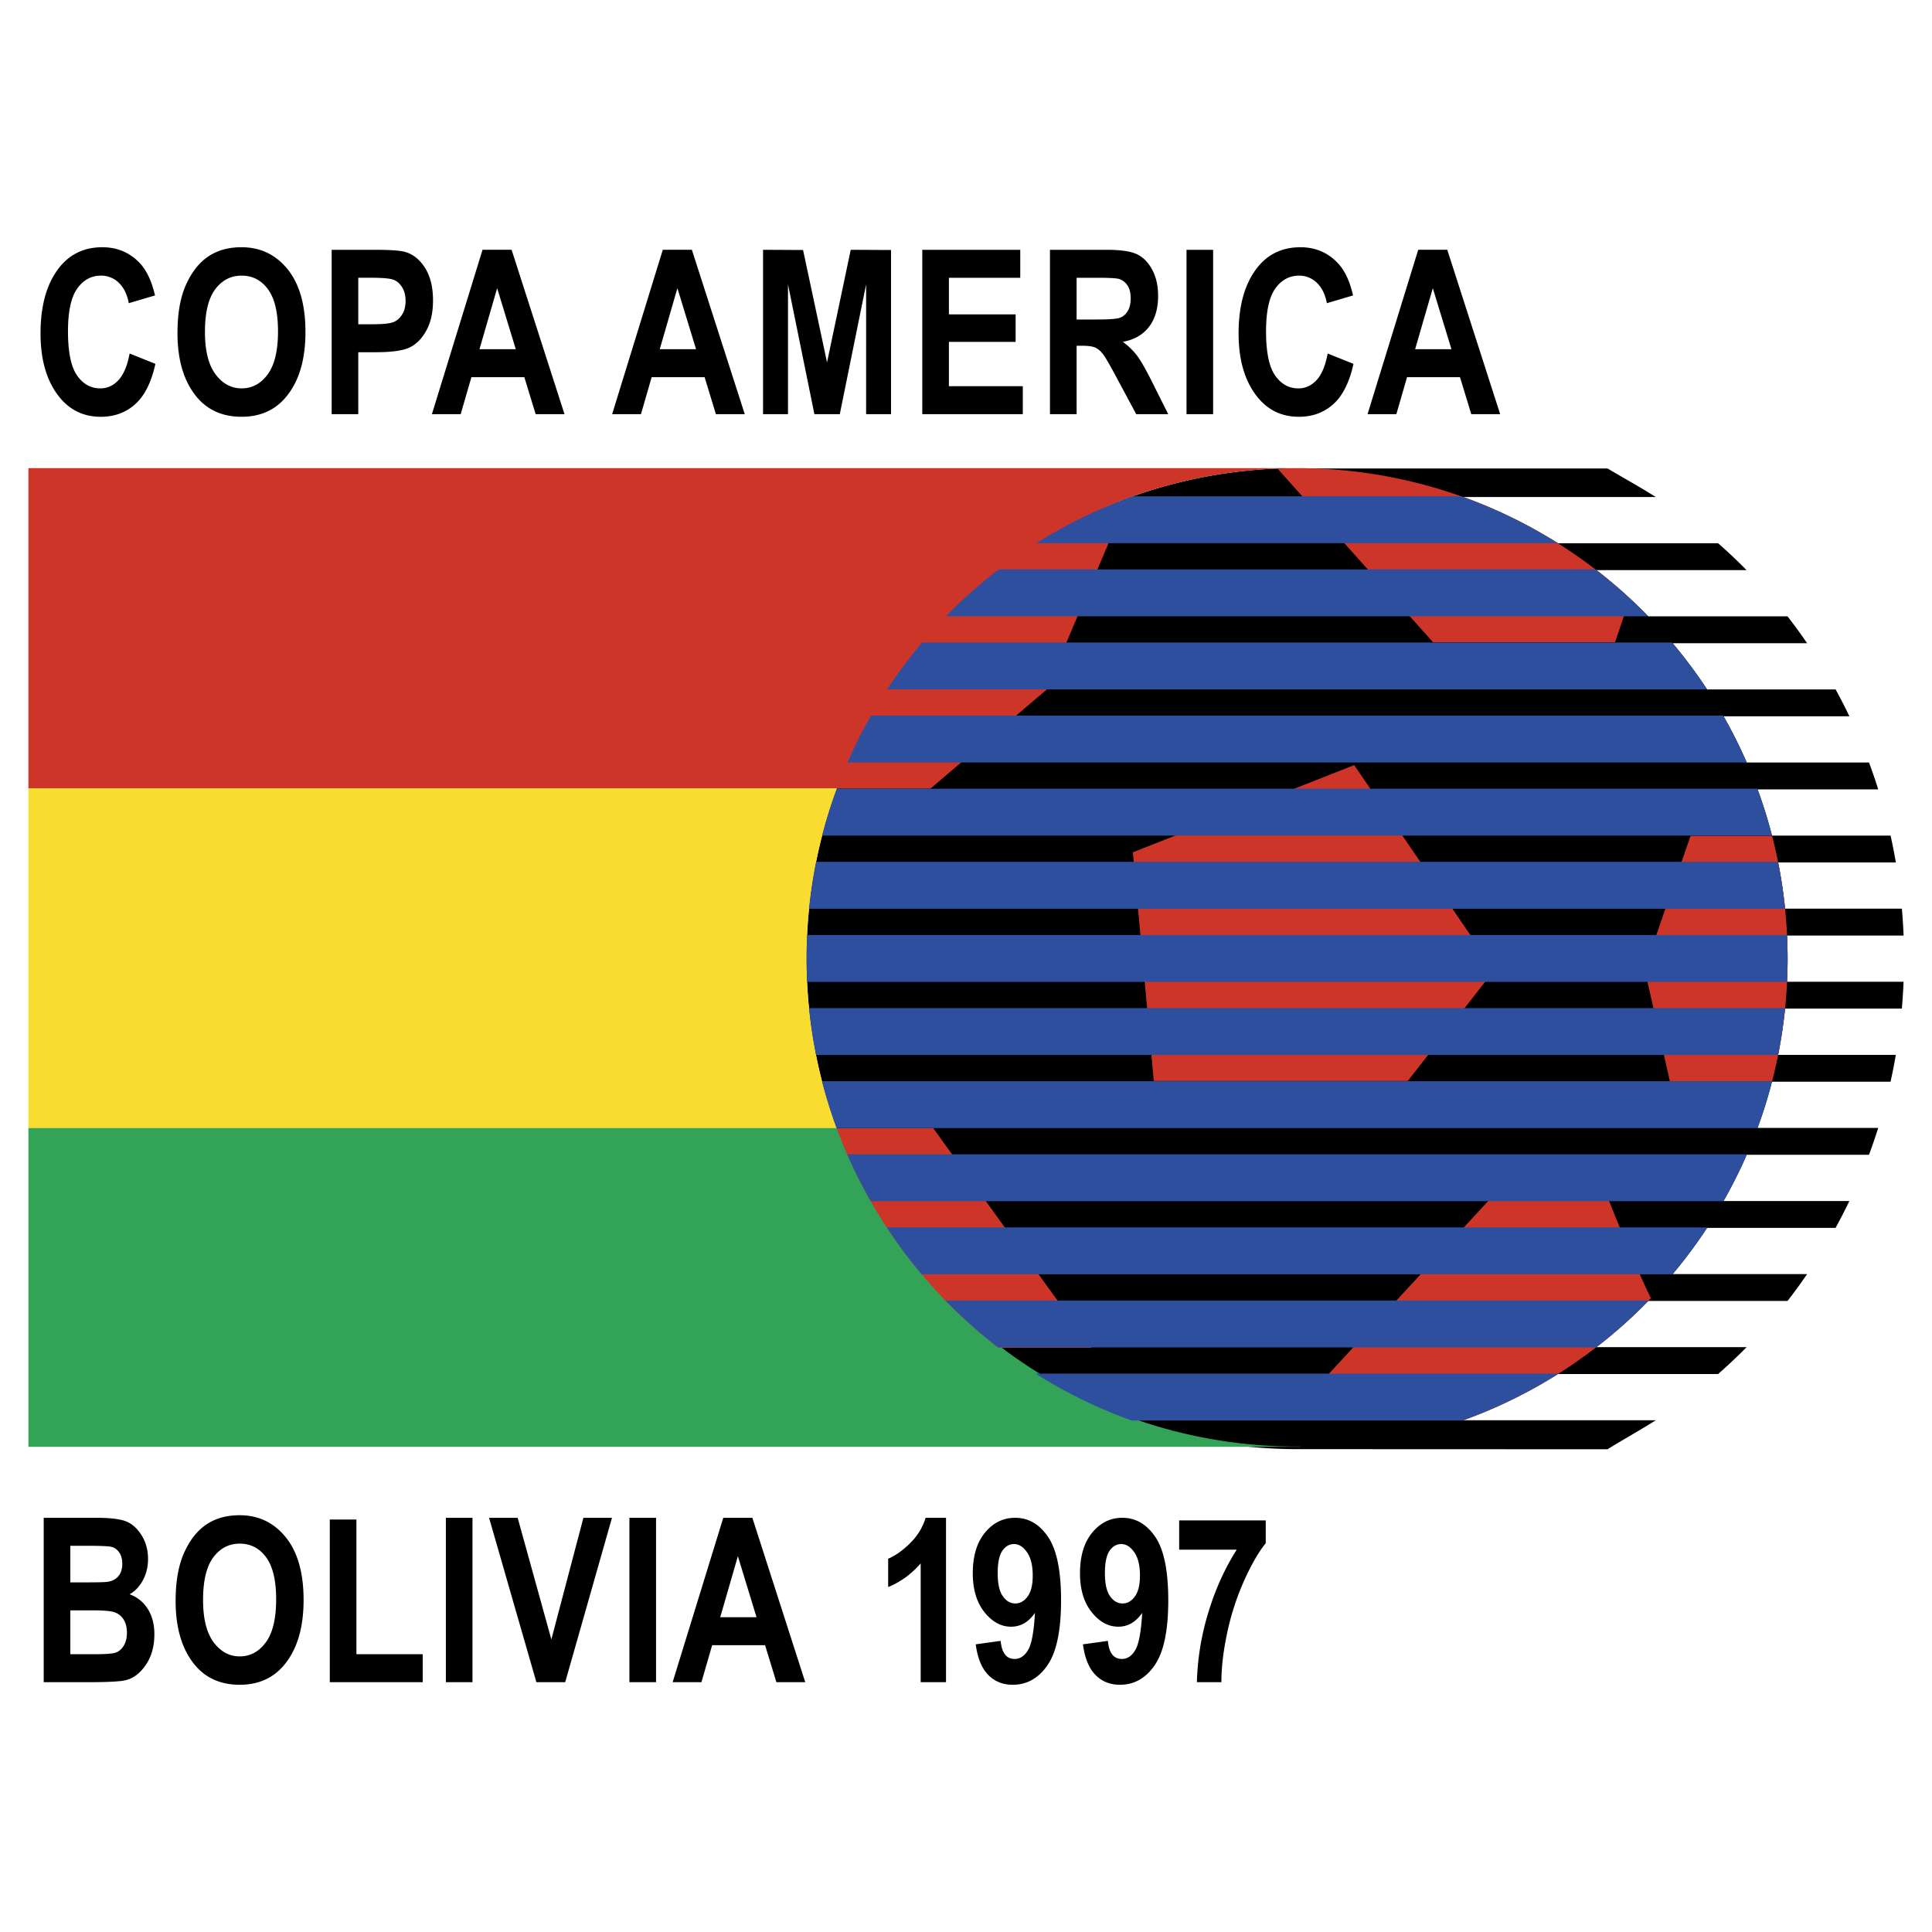 <svg xmlns="http://www.w3.org/2000/svg" width="2500" height="2500" viewBox="0 0 192.756 192.756"><g fill-rule="evenodd" clip-rule="evenodd"><path fill="#fff" d="M0 0h192.756v192.756H0V0z"/><path d="M178.348 95.645c0-.774-.021-1.542-.057-2.307h11.631a57.636 57.636 0 0 0-.172-2.679h-11.654a49.23 49.23 0 0 0-.691-4.613h11.744a57.323 57.323 0 0 0-.525-2.678h-11.83a48.482 48.482 0 0 0-1.439-4.613h12.037a55.905 55.905 0 0 0-.92-2.678h-12.197a48.309 48.309 0 0 0-2.311-4.613h12.551a55.375 55.375 0 0 0-1.377-2.679H170.32a49.113 49.113 0 0 0-3.438-4.612h13.412a51.225 51.225 0 0 0-1.953-2.679h-13.885a49.27 49.27 0 0 0-5.176-4.613h14.977a52.06 52.06 0 0 0-2.842-2.679h-15.971a48.75 48.75 0 0 0-9.451-4.613h19.209c-1.553-.982-3.164-1.873-4.82-2.85h-29.209a98.96 98.96 0 0 0-3.531 0h-.016l-.049.002c-.441.016-.879.038-1.314.066h-.004c-25.561 1.623-45.792 22.866-45.792 48.836 0 26.367 20.854 47.861 46.967 48.896l.297.012c.557.02 1.115.031 1.676.031l30.975.012c1.654-1.023 3.268-1.914 4.82-2.896h-19.211a48.645 48.645 0 0 0 9.453-4.611h15.971a52.842 52.842 0 0 0 2.842-2.68h-14.979a49.263 49.263 0 0 0 5.176-4.611h13.887a53.74 53.74 0 0 0 1.953-2.678H166.88a49.075 49.075 0 0 0 3.439-4.615h12.816c.482-.877.941-1.77 1.377-2.678h-12.551a49.144 49.144 0 0 0 2.311-4.613h12.197c.328-.881.635-1.773.92-2.678h-12.037a48.285 48.285 0 0 0 1.439-4.613h11.83c.195-.885.371-1.777.525-2.678h-11.744a49.05 49.05 0 0 0 .691-4.613h11.654c.078-.887.135-1.779.172-2.68h-11.631c.038-.762.06-1.532.06-2.305zM12.935 35.27l2.57 1.031c-.402 1.831-1.069 3.169-2.004 4.014-.934.845-2.083 1.267-3.447 1.267-1.715 0-3.106-.672-4.171-2.02-1.227-1.554-1.839-3.651-1.839-6.293 0-2.79.616-4.972 1.849-6.549 1.072-1.369 2.512-2.053 4.321-2.053 1.472 0 2.705.516 3.697 1.546.706.733 1.224 1.82 1.553 3.262l-2.613.773c-.169-.886-.502-1.565-1.003-2.038a2.49 2.49 0 0 0-1.769-.71c-.972 0-1.763.431-2.376 1.292-.614.862-.92 2.284-.92 4.266 0 2.057.299 3.52.897 4.388.599.869 1.376 1.303 2.332 1.303.7 0 1.306-.278 1.817-.833.51-.557.878-1.439 1.106-2.646zM17.708 33.224c0-1.949.281-3.554.849-4.815.566-1.261 1.306-2.2 2.218-2.817.912-.616 2.019-.926 3.317-.926 1.883 0 3.418.733 4.604 2.198 1.187 1.465 1.78 3.553 1.78 6.26 0 2.737-.629 4.876-1.885 6.415-1.102 1.362-2.598 2.042-4.489 2.042-1.905 0-3.409-.672-4.512-2.02-1.255-1.539-1.882-3.651-1.882-6.337zm2.74-.112c0 1.879.35 3.288 1.051 4.227.702.939 1.573 1.409 2.61 1.409 1.044 0 1.911-.465 2.598-1.397.686-.932 1.03-2.363 1.03-4.294 0-1.893-.334-3.292-1.003-4.199-.669-.905-1.544-1.359-2.625-1.359-1.082 0-1.963.458-2.642 1.37-.68.914-1.019 2.328-1.019 4.243zM33.09 41.323V24.922h4.282c1.596 0 2.639.079 3.129.235.783.254 1.429.795 1.938 1.624.508.828.763 1.895.763 3.201 0 1.187-.219 2.181-.659 2.983-.439.801-.989 1.365-1.647 1.689-.658.325-1.794.487-3.405.487h-1.747v6.182H33.09zm2.655-13.61v4.637h1.479c.992 0 1.665-.07 2.023-.211.357-.141.649-.396.876-.764.228-.367.342-.82.342-1.355 0-.542-.117-.999-.354-1.371-.235-.372-.525-.621-.87-.746-.347-.126-1.078-.19-2.195-.19h-1.301zM56.321 41.323h-2.879l-1.128-3.692h-5.283l-1.069 3.692H43.09l5.052-16.401h2.901l5.278 16.401zM51.46 34.84l-1.86-6.089-1.762 6.089h3.622zM74.306 41.323h-2.879l-1.128-3.692h-5.283l-1.068 3.692h-2.875l5.054-16.401h2.902l5.277 16.401zm-4.86-6.483l-1.861-6.089-1.762 6.089h3.623zM76.13 41.323V24.922l3.992.021 2.392 11.211 2.363-11.232 4.022.021v16.38h-2.486V28.37l-2.627 12.953h-2.533L78.618 28.37v12.953H76.13zM92.016 41.323V24.922h9.775v2.791h-7.119v3.65h6.656v2.748h-6.656v4.422h7.373v2.79H92.016zM104.756 41.323V24.922h5.607c1.434 0 2.459.148 3.074.443.613.295 1.119.807 1.514 1.537.396.728.594 1.6.594 2.617 0 1.286-.309 2.321-.92 3.106s-1.48 1.279-2.605 1.479a6.74 6.74 0 0 1 1.414 1.362c.373.493.879 1.38 1.521 2.661l1.6 3.195h-3.193l-1.912-3.563c-.686-1.29-1.154-2.094-1.398-2.416-.244-.321-.506-.542-.779-.664s-.713-.183-1.32-.183h-.539v6.826h-2.658v.001zm2.656-9.446h1.977c1.207 0 1.977-.053 2.307-.162.33-.107.596-.326.801-.654.207-.329.311-.766.311-1.311 0-.521-.104-.941-.311-1.259a1.576 1.576 0 0 0-.834-.655c-.25-.081-.971-.123-2.164-.123h-2.086v4.164h-.001zM118.379 41.323V24.922h2.654v16.401h-2.654zM132.463 35.27l2.572 1.031c-.4 1.831-1.068 3.169-2.002 4.014-.936.845-2.086 1.267-3.449 1.267-1.715 0-3.105-.672-4.17-2.02-1.227-1.554-1.84-3.651-1.84-6.293 0-2.79.617-4.972 1.85-6.549 1.07-1.369 2.512-2.053 4.32-2.053 1.473 0 2.705.516 3.697 1.546.709.733 1.227 1.82 1.553 3.262l-2.613.773c-.168-.886-.502-1.565-1.002-2.038s-1.09-.71-1.77-.71c-.971 0-1.762.431-2.377 1.292-.613.862-.918 2.284-.918 4.266 0 2.057.297 3.52.896 4.388.598.869 1.377 1.303 2.334 1.303.699 0 1.303-.278 1.816-.833.511-.557.878-1.439 1.103-2.646zM149.672 41.323h-2.881l-1.127-3.692h-5.283l-1.068 3.692h-2.873l5.055-16.401h2.9l5.277 16.401zm-4.861-6.483l-1.859-6.089-1.764 6.089h3.623zM4.361 151.432h5.282c1.441 0 2.455.135 3.041.4.585.266 1.079.738 1.482 1.412.402.672.604 1.436.604 2.285 0 .787-.171 1.494-.513 2.129-.341.633-.783 1.1-1.328 1.402.773.287 1.379.773 1.816 1.465s.656 1.529.656 2.523c0 1.199-.281 2.217-.845 3.045-.562.83-1.227 1.342-1.994 1.535-.534.137-1.773.203-3.718.203H4.361v-16.399zm2.655 2.791v3.65h1.765c1.06 0 1.713-.02 1.963-.055.456-.072.813-.26 1.07-.566.256-.303.385-.719.385-1.242 0-.467-.105-.846-.315-1.135-.209-.293-.463-.473-.76-.545-.298-.072-1.153-.107-2.564-.107H7.016zm0 6.441v4.377h2.472c1.083 0 1.779-.059 2.087-.174.307-.115.565-.34.774-.682.208-.338.314-.768.314-1.287 0-.537-.113-.98-.336-1.326a1.712 1.712 0 0 0-.89-.713c-.371-.133-1.126-.195-2.269-.195H7.016zM17.522 159.732c0-1.949.282-3.553.849-4.814.564-1.262 1.304-2.201 2.217-2.818.911-.617 2.018-.926 3.317-.926 1.884 0 3.418.732 4.605 2.199 1.187 1.465 1.779 3.553 1.779 6.26 0 2.736-.629 4.875-1.884 6.416-1.102 1.359-2.599 2.041-4.489 2.041-1.906 0-3.41-.674-4.512-2.02-1.256-1.541-1.882-3.652-1.882-6.338zm2.738-.111c0 1.879.352 3.287 1.052 4.227.703.939 1.571 1.41 2.61 1.41 1.043 0 1.91-.469 2.597-1.4.687-.93 1.032-2.363 1.032-4.291 0-1.896-.335-3.293-1.003-4.201-.67-.904-1.544-1.357-2.625-1.357-1.083 0-1.963.457-2.643 1.369-.68.915-1.02 2.327-1.02 4.243zM32.903 167.832v-16.228h2.656v13.437h6.615v2.791h-9.271zM44.485 167.832v-16.4h2.655v16.4h-2.655zM53.515 167.832l-4.72-16.4h2.852l3.363 12.136 3.196-12.136h2.852l-4.667 16.4h-2.876zM62.798 167.832v-16.4h2.656v16.4h-2.656zM80.34 167.832h-2.879l-1.129-3.691H71.05l-1.068 3.691h-2.873l5.053-16.4h2.902l5.276 16.4zm-4.861-6.482l-1.86-6.088-1.762 6.088h3.622zM94.385 167.832h-2.528v-11.85c-.936 1.072-2.018 1.859-3.245 2.361v-2.832c.7-.287 1.424-.797 2.175-1.535a5.95 5.95 0 0 0 1.564-2.545h2.033v16.401h.001zM97.348 164.055l2.486-.344c.115 1.203.578 1.803 1.395 1.803.549 0 1-.303 1.352-.906.35-.605.574-1.836.676-3.688-.316.455-.672.797-1.066 1.029-.395.23-.834.346-1.316.346-1.004 0-1.891-.486-2.664-1.457-.77-.973-1.156-2.26-1.156-3.869 0-1.721.404-3.072 1.217-4.059.811-.984 1.814-1.479 3.006-1.479 1.33 0 2.428.637 3.289 1.908.863 1.271 1.295 3.379 1.295 6.322 0 2.994-.447 5.146-1.342 6.459s-2.057 1.969-3.482 1.969c-.988 0-1.805-.33-2.449-.99s-1.06-1.673-1.241-3.044zm5.687-6.854c0-1.014-.189-1.793-.57-2.334-.379-.545-.811-.816-1.291-.816-.471 0-.859.223-1.17.672-.311.447-.465 1.193-.465 2.234 0 1.043.17 1.809.51 2.291.34.486.758.729 1.254.729.477 0 .883-.232 1.223-.695.341-.464.509-1.155.509-2.081zM108.045 164.055l2.488-.344c.111 1.203.578 1.803 1.393 1.803.553 0 1.002-.303 1.352-.906.35-.605.576-1.836.676-3.688-.314.455-.67.797-1.064 1.029-.396.23-.834.346-1.318.346-1.002 0-1.889-.486-2.66-1.457-.773-.973-1.16-2.26-1.16-3.869 0-1.721.406-3.072 1.219-4.059.812-.984 1.814-1.479 3.006-1.479 1.33 0 2.428.637 3.289 1.908s1.293 3.379 1.293 6.322c0 2.994-.445 5.146-1.342 6.459-.895 1.312-2.055 1.969-3.48 1.969-.988 0-1.805-.33-2.449-.99s-1.059-1.673-1.243-3.044zm5.689-6.854c0-1.014-.188-1.793-.568-2.334-.383-.545-.814-.816-1.295-.816-.469 0-.857.223-1.168.672-.311.447-.465 1.193-.465 2.234 0 1.043.168 1.809.51 2.291.338.486.758.729 1.256.729.475 0 .881-.232 1.221-.695s.509-1.155.509-2.081zM117.645 154.609v-2.92h8.637v2.277c-.705.871-1.422 2.107-2.146 3.713a25.57 25.57 0 0 0-1.682 5.156c-.398 1.836-.596 3.5-.596 4.996h-2.445a26.09 26.09 0 0 1 1.141-6.951c.701-2.314 1.646-4.404 2.838-6.271h-5.747z"/><path d="M130.262 46.705h-.854c.285 0 .568.006.854.011v-.011zM129.408 46.705H2.834v31.949H83.5C90.407 60 108.354 46.705 129.408 46.705z" fill="#cd3529"/><path d="M83.494 78.672H2.834v33.883h80.635a48.857 48.857 0 0 1-3.001-16.91 48.82 48.82 0 0 1 3.026-16.973zM83.5 78.654H2.834v.018h80.659a.083.083 0 0 0 .007-.018z" fill="#f9dc30"/><path d="M83.566 112.549H2.834v31.801h126.9v-.029c-.109 0-.217.004-.326.004-20.988-.001-38.889-13.214-45.842-31.776z" fill="#33a457"/><path fill="#cd3529" d="M115.113 107.852l-2.088-22.82 22.082-8.697 13.981 20.442-8.635 11.075h-25.34zM164.707 129.523c-1.961-4.055-4.178-9.732-4.178-9.732h-12.021l-20.191 21.9h17.695a48.97 48.97 0 0 0 18.695-12.168zM164.084 96.674l2.516 11.197h10.207a48.993 48.993 0 0 0 1.541-12.226c0-4.232-.537-8.336-1.547-12.252h-8.137l-4.58 13.281zM161.131 64.079l1.486-4.37c-8.727-8.066-20.389-13.003-33.209-13.003-.656 0-1.303.024-1.949.049l15.518 17.324h18.154zM104.389 68.833l8.068-19.016C97.971 54.34 88.726 64.521 83.493 78.679h9.341l11.555-9.846zM93.11 112.559h-9.638c3.225 8.758 8.889 16.33 16.161 21.914h9.279L93.11 112.559z"/><path d="M145.764 49.515h-32.711a48.698 48.698 0 0 0-9.65 4.678h52.01a48.906 48.906 0 0 0-9.649-4.678zM94.375 61.487h70.064a49.141 49.141 0 0 0-5.266-4.677H99.641a49.238 49.238 0 0 0-5.266 4.677zM88.506 68.781h81.803a49.122 49.122 0 0 0-3.492-4.677H91.999a49.302 49.302 0 0 0-3.493 4.677zM84.548 76.077h89.717a48.582 48.582 0 0 0-2.354-4.678h-85.01a49.039 49.039 0 0 0-2.353 4.678zM82.021 83.37h94.774a48.826 48.826 0 0 0-1.467-4.677H83.487a48.539 48.539 0 0 0-1.466 4.677zM80.719 90.665h97.379a49.589 49.589 0 0 0-.707-4.678H81.425a48.897 48.897 0 0 0-.706 4.678zM80.468 95.645c0 .776.022 1.546.058 2.314h97.763c.035-.768.059-1.538.059-2.314 0-.793-.023-1.58-.061-2.363H80.528a48.71 48.71 0 0 0-.06 2.363zM81.417 105.254h95.981a48.89 48.89 0 0 0 .701-4.678H80.715c.159 1.584.396 3.143.702 4.678zM83.467 112.547h91.88a47.762 47.762 0 0 0 1.459-4.676H82.007c.41 1.592.9 3.152 1.46 4.676zM86.875 119.842h85.067a49.353 49.353 0 0 0 2.348-4.678H84.527a48.535 48.535 0 0 0 2.348 4.678zM91.957 127.137h74.903a49.017 49.017 0 0 0 3.48-4.678H88.474a49.344 49.344 0 0 0 3.483 4.678zM99.578 134.43h59.658a48.953 48.953 0 0 0 5.25-4.676H94.329a48.846 48.846 0 0 0 5.249 4.676zM112.904 141.725h33.006a48.755 48.755 0 0 0 9.578-4.676h-52.162a48.755 48.755 0 0 0 9.578 4.676z" fill="#2d4f9e"/></g></svg>